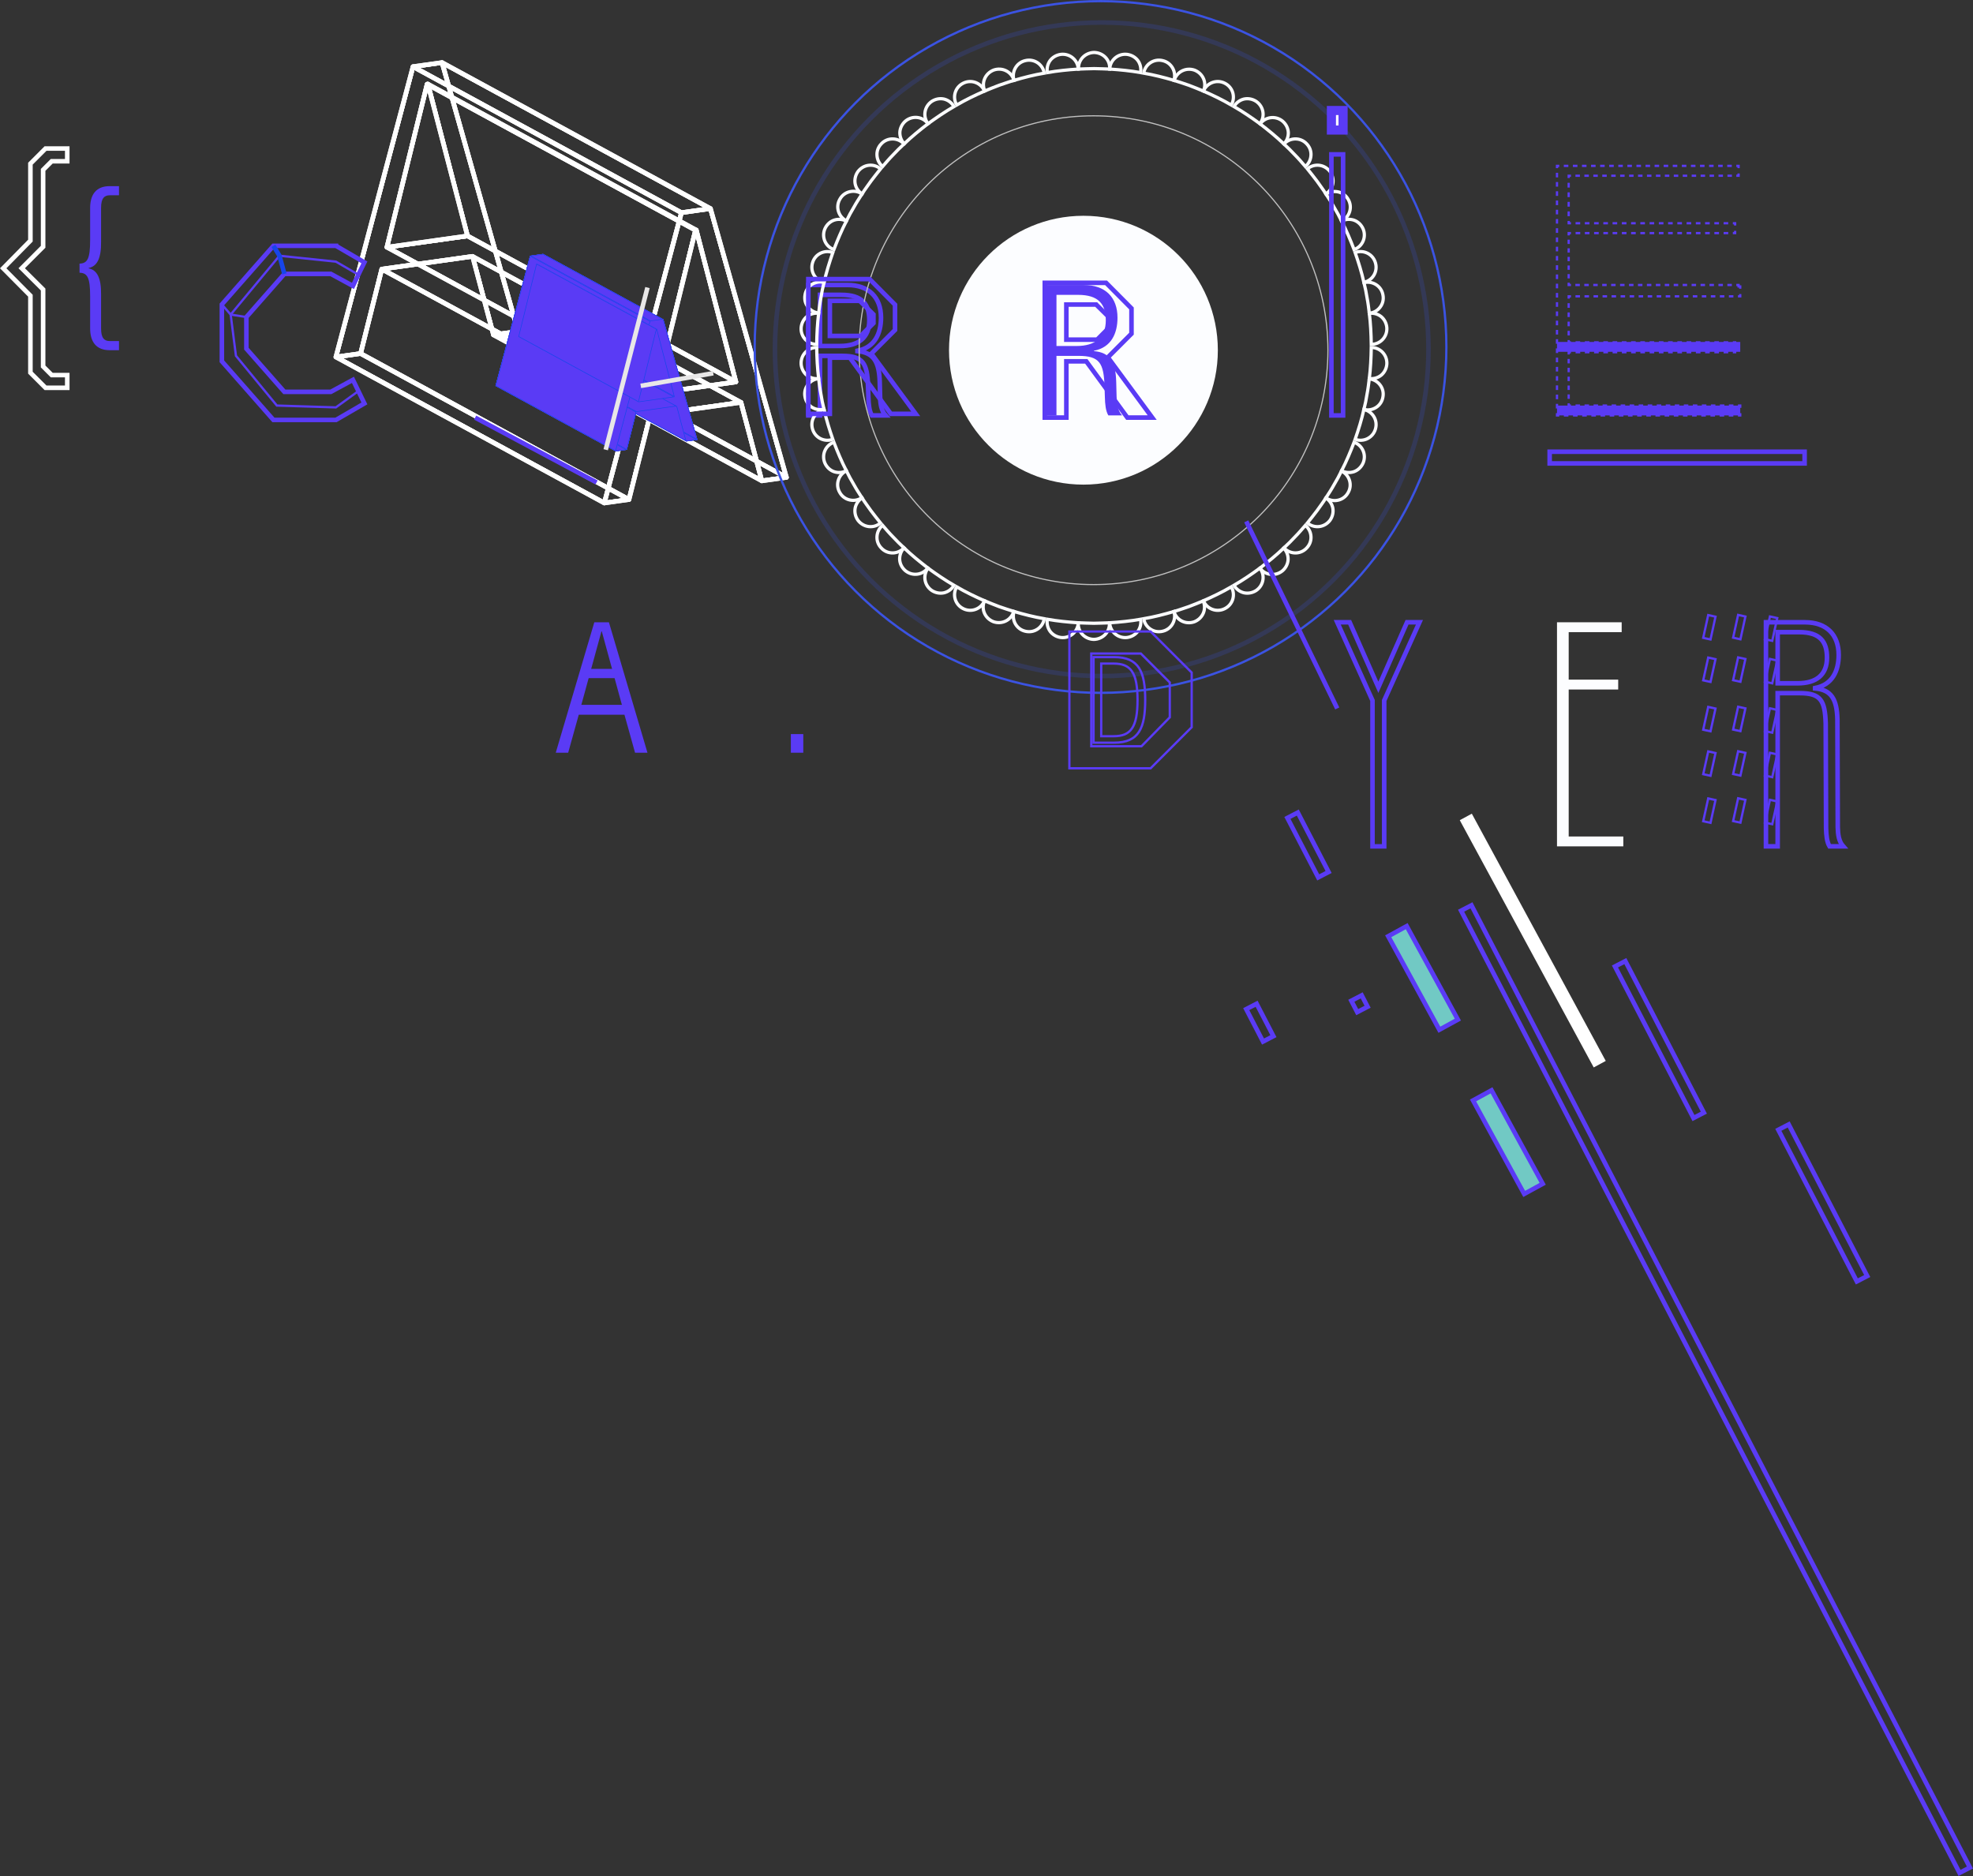 <!-- Generator: Adobe Illustrator 21.1.0, SVG Export Plug-In  -->
<svg version="1.1"
	 xmlns="http://www.w3.org/2000/svg" xmlns:xlink="http://www.w3.org/1999/xlink" xmlns:a="http://ns.adobe.com/AdobeSVGViewerExtensions/3.0/"
	 x="0px" y="0px" width="432.49px" height="411.211px" viewBox="0 0 432.49 411.211"
	 style="enable-background:new 0 0 432.49 411.211;" xml:space="preserve">
<rect x="0" y="0" width="432.49" height="411.211" fill="#333333" stroke="none"/>
<style type="text/css">
	.st0{enable-background:new    ;}
	.st1{clip-path:url(#SVGID_29_);fill:none;stroke:#FFFFFF;stroke-linecap:round;stroke-linejoin:round;stroke-miterlimit:10;}
	.st2{clip-path:url(#SVGID_30_);fill:none;stroke:#FFFFFF;stroke-linecap:round;stroke-linejoin:round;stroke-miterlimit:10;}
	.st3{clip-path:url(#SVGID_31_);fill:none;stroke:#FFFFFF;stroke-linecap:round;stroke-linejoin:round;stroke-miterlimit:10;}
	.st4{clip-path:url(#SVGID_32_);fill:none;stroke:#FFFFFF;stroke-linecap:round;stroke-linejoin:round;stroke-miterlimit:10;}
	.st5{clip-path:url(#SVGID_33_);fill:none;stroke:#FFFFFF;stroke-linecap:round;stroke-linejoin:round;stroke-miterlimit:10;}
	.st6{clip-path:url(#SVGID_34_);fill:none;stroke:#FFFFFF;stroke-linecap:round;stroke-linejoin:round;stroke-miterlimit:10;}
	.st7{clip-path:url(#SVGID_35_);fill:none;stroke:#FFFFFF;stroke-linecap:round;stroke-linejoin:round;stroke-miterlimit:10;}
	.st8{clip-path:url(#SVGID_36_);fill:none;stroke:#FFFFFF;stroke-linecap:round;stroke-linejoin:round;stroke-miterlimit:10;}
	.st9{clip-path:url(#SVGID_37_);fill:none;stroke:#FFFFFF;stroke-linecap:round;stroke-linejoin:round;stroke-miterlimit:10;}
	.st10{clip-path:url(#SVGID_38_);fill:none;stroke:#FFFFFF;stroke-linecap:round;stroke-linejoin:round;stroke-miterlimit:10;}
	.st11{clip-path:url(#SVGID_39_);fill:none;stroke:#FFFFFF;stroke-linecap:round;stroke-linejoin:round;stroke-miterlimit:10;}
	.st12{clip-path:url(#SVGID_40_);fill:none;stroke:#FFFFFF;stroke-linecap:round;stroke-linejoin:round;stroke-miterlimit:10;}
	.st13{clip-path:url(#SVGID_41_);fill:none;stroke:#FFFFFF;stroke-linecap:round;stroke-linejoin:round;stroke-miterlimit:10;}
	.st14{clip-path:url(#SVGID_42_);fill:none;stroke:#FFFFFF;stroke-linecap:round;stroke-linejoin:round;stroke-miterlimit:10;}
	.st15{clip-path:url(#SVGID_43_);fill:#5A3BF5;stroke:#1745EB;stroke-width:0.25;stroke-miterlimit:10;}
	.st16{clip-path:url(#SVGID_44_);fill:#5A3BF5;stroke:#1745EB;stroke-width:0.25;stroke-miterlimit:10;}
	.st17{clip-path:url(#SVGID_45_);fill:#5A3BF5;stroke:#1745EB;stroke-width:0.25;stroke-miterlimit:10;}
	.st18{clip-path:url(#SVGID_46_);fill:#5A3BF5;stroke:#1745EB;stroke-width:0.25;stroke-miterlimit:10;}
	.st19{clip-path:url(#SVGID_47_);fill:#5A3BF5;stroke:#1745EB;stroke-width:0.25;stroke-miterlimit:10;}
	.st20{clip-path:url(#SVGID_48_);fill:#5A3BF5;stroke:#1745EB;stroke-width:0.25;stroke-miterlimit:10;}
	.st21{clip-path:url(#SVGID_49_);fill:#5A3BF5;stroke:#1745EB;stroke-width:0.25;stroke-miterlimit:10;}
	.st22{clip-path:url(#SVGID_50_);fill:#5A3BF5;stroke:#1745EB;stroke-width:0.25;stroke-miterlimit:10;}
	.st23{clip-path:url(#SVGID_51_);fill:#5A3BF5;stroke:#1745EB;stroke-width:0.25;stroke-miterlimit:10;}
	.st24{clip-path:url(#SVGID_52_);fill:#5A3BF5;stroke:#1745EB;stroke-width:0.25;stroke-miterlimit:10;}
	.st25{clip-path:url(#SVGID_53_);fill:#5A3BF5;stroke:#1745EB;stroke-width:0.25;stroke-miterlimit:10;}
	.st26{clip-path:url(#SVGID_54_);fill:#5A3BF5;stroke:#1745EB;stroke-width:0.25;stroke-miterlimit:10;}
	.st27{clip-path:url(#SVGID_55_);fill:#5A3BF5;stroke:#1745EB;stroke-width:0.25;stroke-miterlimit:10;}
	.st28{clip-path:url(#SVGID_56_);fill:#5A3BF5;stroke:#1745EB;stroke-width:0.25;stroke-miterlimit:10;}
	.st29{fill:none;stroke:#5A3BF5;}
	.st30{fill:none;stroke:#5A3BF5;stroke-width:0.5;}
	.st31{fill:none;stroke:#5A3BF5;stroke-width:0.5;stroke-dasharray:0.98,0.98;}
	.st32{fill:none;stroke:#5A3BF5;stroke-width:0.5;stroke-dasharray:0.943,0.943;}
	.st33{fill:none;stroke:#5A3BF5;stroke-width:0.5;stroke-dasharray:1.014,1.014;}
	.st34{fill:none;stroke:#5A3BF5;stroke-width:0.5;stroke-dasharray:1.046,1.046;}
	.st35{fill:none;stroke:#5A3BF5;stroke-width:0.5;stroke-dasharray:0.995,0.995;}
	.st36{fill:none;stroke:#5A3BF5;stroke-width:0.5;stroke-dasharray:1.013,1.013;}
	.st37{fill:none;stroke:#5A3BF5;stroke-width:0.5;stroke-dasharray:1.004,1.004;}
	.st38{fill:none;stroke:#5A3BF5;stroke-width:0.5;stroke-dasharray:0.989,0.989;}
	.st39{fill:none;stroke:#5A3BF5;stroke-width:0.5;stroke-dasharray:0.972,0.972;}
	.st40{fill:none;stroke:#5A3BF5;stroke-width:0.5;stroke-dasharray:1.01,1.01;}
	.st41{fill:#5A3BF5;}
	.st42{fill:#FCFDFF;}
	.st43{fill:none;stroke:#FFFFFF;}
	.st44{fill:none;stroke:#FFFFFF;stroke-width:3;}
	.st45{fill:none;stroke:#E8E7E7;stroke-miterlimit:10;}
	.st46{fill:none;stroke:#C0C0C0;stroke-width:0.25;stroke-miterlimit:10;}
	.st47{fill:none;stroke:#FCFDFF;stroke-width:0.71;stroke-miterlimit:10;}
	.st48{fill:none;stroke:#3B53E2;stroke-width:0.5;stroke-miterlimit:10;}
	.st49{opacity:0.2;fill:none;stroke:#3B53E2;stroke-miterlimit:10;}
	.st50{fill:none;stroke:#1745EB;stroke-miterlimit:10;}
	.st51{fill:#71C9C4;stroke:#5A3BF5;stroke-miterlimit:10;}
	.st52{fill:#FFFFFF;stroke:#5A3BF5;stroke-width:2;stroke-miterlimit:10;}
	.st53{clip-path:url(#SVGID_58_);fill:none;stroke:#FFFFFF;stroke-linecap:round;stroke-linejoin:round;stroke-miterlimit:10;}
	.st54{clip-path:url(#SVGID_60_);fill:none;stroke:#FFFFFF;stroke-linecap:round;stroke-linejoin:round;stroke-miterlimit:10;}
	.st55{clip-path:url(#SVGID_62_);fill:none;stroke:#FFFFFF;stroke-linecap:round;stroke-linejoin:round;stroke-miterlimit:10;}
	.st56{clip-path:url(#SVGID_64_);fill:none;stroke:#FFFFFF;stroke-linecap:round;stroke-linejoin:round;stroke-miterlimit:10;}
	.st57{clip-path:url(#SVGID_66_);fill:none;stroke:#FFFFFF;stroke-linecap:round;stroke-linejoin:round;stroke-miterlimit:10;}
	.st58{clip-path:url(#SVGID_68_);fill:none;stroke:#FFFFFF;stroke-linecap:round;stroke-linejoin:round;stroke-miterlimit:10;}
	.st59{clip-path:url(#SVGID_70_);fill:none;stroke:#FFFFFF;stroke-linecap:round;stroke-linejoin:round;stroke-miterlimit:10;}
	.st60{clip-path:url(#SVGID_72_);fill:none;stroke:#FFFFFF;stroke-linecap:round;stroke-linejoin:round;stroke-miterlimit:10;}
	.st61{clip-path:url(#SVGID_74_);fill:none;stroke:#FFFFFF;stroke-linecap:round;stroke-linejoin:round;stroke-miterlimit:10;}
	.st62{clip-path:url(#SVGID_76_);fill:none;stroke:#FFFFFF;stroke-linecap:round;stroke-linejoin:round;stroke-miterlimit:10;}
	.st63{clip-path:url(#SVGID_78_);fill:none;stroke:#FFFFFF;stroke-linecap:round;stroke-linejoin:round;stroke-miterlimit:10;}
	.st64{clip-path:url(#SVGID_80_);fill:none;stroke:#FFFFFF;stroke-linecap:round;stroke-linejoin:round;stroke-miterlimit:10;}
	.st65{clip-path:url(#SVGID_82_);fill:none;stroke:#FFFFFF;stroke-linecap:round;stroke-linejoin:round;stroke-miterlimit:10;}
	.st66{clip-path:url(#SVGID_84_);fill:none;stroke:#FFFFFF;stroke-linecap:round;stroke-linejoin:round;stroke-miterlimit:10;}
	.st67{clip-path:url(#SVGID_86_);fill:#5A3BF5;stroke:#1745EB;stroke-width:0.25;stroke-miterlimit:10;}
	.st68{clip-path:url(#SVGID_88_);fill:#5A3BF5;stroke:#1745EB;stroke-width:0.25;stroke-miterlimit:10;}
	.st69{clip-path:url(#SVGID_90_);fill:#5A3BF5;stroke:#1745EB;stroke-width:0.25;stroke-miterlimit:10;}
	.st70{clip-path:url(#SVGID_92_);fill:#5A3BF5;stroke:#1745EB;stroke-width:0.25;stroke-miterlimit:10;}
	.st71{clip-path:url(#SVGID_94_);fill:#5A3BF5;stroke:#1745EB;stroke-width:0.25;stroke-miterlimit:10;}
	.st72{clip-path:url(#SVGID_96_);fill:#5A3BF5;stroke:#1745EB;stroke-width:0.25;stroke-miterlimit:10;}
	.st73{clip-path:url(#SVGID_98_);fill:#5A3BF5;stroke:#1745EB;stroke-width:0.25;stroke-miterlimit:10;}
	.st74{clip-path:url(#SVGID_100_);fill:#5A3BF5;stroke:#1745EB;stroke-width:0.25;stroke-miterlimit:10;}
	.st75{clip-path:url(#SVGID_102_);fill:#5A3BF5;stroke:#1745EB;stroke-width:0.25;stroke-miterlimit:10;}
	.st76{clip-path:url(#SVGID_104_);fill:#5A3BF5;stroke:#1745EB;stroke-width:0.25;stroke-miterlimit:10;}
	.st77{clip-path:url(#SVGID_106_);fill:#5A3BF5;stroke:#1745EB;stroke-width:0.25;stroke-miterlimit:10;}
	.st78{clip-path:url(#SVGID_108_);fill:#5A3BF5;stroke:#1745EB;stroke-width:0.25;stroke-miterlimit:10;}
	.st79{clip-path:url(#SVGID_110_);fill:#5A3BF5;stroke:#1745EB;stroke-width:0.25;stroke-miterlimit:10;}
	.st80{clip-path:url(#SVGID_112_);fill:#5A3BF5;stroke:#1745EB;stroke-width:0.25;stroke-miterlimit:10;}
</style>
<defs>
</defs>
<g>
	<g>
		<g class="st0">
			<g class="st0">
				<defs>
					<path id="SVGID_28_" class="st0" d="M96.901,13.712l16.657,58.928l-5.398,0.759l-4.578-17.206l-19.893,2.796l-4.645,18.504
						l-5.418,0.762L90.53,14.606L96.901,13.712z M84.815,54.189l17.659-2.48l-8.684-33.278l-0.166,0.025L84.815,54.189"/>
				</defs>
				<clipPath id="SVGID_29_">
					<use xlink:href="#SVGID_28_"  style="overflow:visible;"/>
				</clipPath>
				<path class="st1" d="M96.901,13.712l16.657,58.928l-5.398,0.759l-4.578-17.206l-19.893,2.796l-4.645,18.504l-5.418,0.762
					L90.53,14.606L96.901,13.712z M84.815,54.189l17.659-2.48l-8.684-33.278l-0.166,0.025L84.815,54.189"/>
				
					<use xlink:href="#SVGID_28_"  style="overflow:visible;fill:none;stroke:#FFFFFF;stroke-linecap:round;stroke-linejoin:round;stroke-miterlimit:10;"/>
			</g>
			<g class="st0">
				<defs>
					<path id="SVGID_27_" class="st0" d="M155.738,45.718l16.656,58.931l-5.396,0.757l-4.577-17.206l-19.894,2.798l-4.645,18.501
						l-5.417,0.761l16.904-63.644L155.738,45.718z M143.653,86.198l17.659-2.482l-8.683-33.276l-0.166,0.022L143.653,86.198"/>
				</defs>
				<clipPath id="SVGID_30_">
					<use xlink:href="#SVGID_27_"  style="overflow:visible;"/>
				</clipPath>
				<path class="st2" d="M155.738,45.718l16.656,58.931l-5.396,0.757l-4.577-17.206l-19.894,2.798l-4.645,18.501l-5.417,0.761
					l16.904-63.644L155.738,45.718z M143.653,86.198l17.659-2.482l-8.683-33.276l-0.166,0.022L143.653,86.198"/>
				
					<use xlink:href="#SVGID_27_"  style="overflow:visible;fill:none;stroke:#FFFFFF;stroke-linecap:round;stroke-linejoin:round;stroke-miterlimit:10;"/>
			</g>
			<g class="st0">
				<defs>
					<polygon id="SVGID_26_" class="st0" points="155.738,45.718 172.394,104.648 113.558,72.64 96.901,13.712 					"/>
				</defs>
				<clipPath id="SVGID_31_">
					<use xlink:href="#SVGID_26_"  style="overflow:visible;"/>
				</clipPath>
				<polygon class="st3" points="155.738,45.718 172.394,104.648 113.558,72.64 96.901,13.712 				"/>
				
					<use xlink:href="#SVGID_26_"  style="overflow:visible;fill:none;stroke:#FFFFFF;stroke-linecap:round;stroke-linejoin:round;stroke-miterlimit:10;"/>
			</g>
			<g class="st0">
				<defs>
					<polygon id="SVGID_25_" class="st0" points="172.394,104.648 166.998,105.405 108.16,73.398 113.558,72.64 					"/>
				</defs>
				<clipPath id="SVGID_32_">
					<use xlink:href="#SVGID_25_"  style="overflow:visible;"/>
				</clipPath>
				<polygon class="st4" points="172.394,104.648 166.998,105.405 108.16,73.398 113.558,72.64 				"/>
				
					<use xlink:href="#SVGID_25_"  style="overflow:visible;fill:none;stroke:#FFFFFF;stroke-linecap:round;stroke-linejoin:round;stroke-miterlimit:10;"/>
			</g>
			<g class="st0">
				<defs>
					<polygon id="SVGID_24_" class="st0" points="166.998,105.405 108.16,73.398 103.582,56.192 162.421,88.199 					"/>
				</defs>
				<clipPath id="SVGID_33_">
					<use xlink:href="#SVGID_24_"  style="overflow:visible;"/>
				</clipPath>
				<polygon class="st5" points="166.998,105.405 108.16,73.398 103.582,56.192 162.421,88.199 				"/>
				
					<use xlink:href="#SVGID_24_"  style="overflow:visible;fill:none;stroke:#FFFFFF;stroke-linecap:round;stroke-linejoin:round;stroke-miterlimit:10;"/>
			</g>
			<g class="st0">
				<defs>
					<polygon id="SVGID_23_" class="st0" points="162.421,88.199 142.527,90.997 83.689,58.988 103.582,56.192 					"/>
				</defs>
				<clipPath id="SVGID_34_">
					<use xlink:href="#SVGID_23_"  style="overflow:visible;"/>
				</clipPath>
				<polygon class="st6" points="162.421,88.199 142.527,90.997 83.689,58.988 103.582,56.192 				"/>
				
					<use xlink:href="#SVGID_23_"  style="overflow:visible;fill:none;stroke:#FFFFFF;stroke-linecap:round;stroke-linejoin:round;stroke-miterlimit:10;"/>
			</g>
			<g class="st0">
				<defs>
					<polygon id="SVGID_22_" class="st0" points="142.527,90.997 137.883,109.498 79.045,77.492 83.689,58.988 					"/>
				</defs>
				<clipPath id="SVGID_35_">
					<use xlink:href="#SVGID_22_"  style="overflow:visible;"/>
				</clipPath>
				<polygon class="st7" points="142.527,90.997 137.883,109.498 79.045,77.492 83.689,58.988 				"/>
				
					<use xlink:href="#SVGID_22_"  style="overflow:visible;fill:none;stroke:#FFFFFF;stroke-linecap:round;stroke-linejoin:round;stroke-miterlimit:10;"/>
			</g>
			<g class="st0">
				<defs>
					<polygon id="SVGID_21_" class="st0" points="137.883,109.498 132.466,110.259 73.627,78.254 79.045,77.492 					"/>
				</defs>
				<clipPath id="SVGID_36_">
					<use xlink:href="#SVGID_21_"  style="overflow:visible;"/>
				</clipPath>
				<polygon class="st8" points="137.883,109.498 132.466,110.259 73.627,78.254 79.045,77.492 				"/>
				
					<use xlink:href="#SVGID_21_"  style="overflow:visible;fill:none;stroke:#FFFFFF;stroke-linecap:round;stroke-linejoin:round;stroke-miterlimit:10;"/>
			</g>
			<g class="st0">
				<defs>
					<polygon id="SVGID_20_" class="st0" points="132.466,110.259 73.627,78.254 90.53,14.606 149.37,46.614 					"/>
				</defs>
				<clipPath id="SVGID_37_">
					<use xlink:href="#SVGID_20_"  style="overflow:visible;"/>
				</clipPath>
				<polygon class="st9" points="132.466,110.259 73.627,78.254 90.53,14.606 149.37,46.614 				"/>
				
					<use xlink:href="#SVGID_20_"  style="overflow:visible;fill:none;stroke:#FFFFFF;stroke-linecap:round;stroke-linejoin:round;stroke-miterlimit:10;"/>
			</g>
			<g class="st0">
				<defs>
					<polygon id="SVGID_19_" class="st0" points="149.37,46.614 90.53,14.606 96.901,13.712 155.738,45.718 					"/>
				</defs>
				<clipPath id="SVGID_38_">
					<use xlink:href="#SVGID_19_"  style="overflow:visible;"/>
				</clipPath>
				<polygon class="st10" points="149.37,46.614 90.53,14.606 96.901,13.712 155.738,45.718 				"/>
				
					<use xlink:href="#SVGID_19_"  style="overflow:visible;fill:none;stroke:#FFFFFF;stroke-linecap:round;stroke-linejoin:round;stroke-miterlimit:10;"/>
			</g>
			<g class="st0">
				<defs>
					<polygon id="SVGID_18_" class="st0" points="143.653,86.198 84.815,54.189 102.474,51.709 161.312,83.716 					"/>
				</defs>
				<clipPath id="SVGID_39_">
					<use xlink:href="#SVGID_18_"  style="overflow:visible;"/>
				</clipPath>
				<polygon class="st11" points="143.653,86.198 84.815,54.189 102.474,51.709 161.312,83.716 				"/>
				
					<use xlink:href="#SVGID_18_"  style="overflow:visible;fill:none;stroke:#FFFFFF;stroke-linecap:round;stroke-linejoin:round;stroke-miterlimit:10;"/>
			</g>
			<g class="st0">
				<defs>
					<polygon id="SVGID_17_" class="st0" points="161.312,83.716 102.474,51.709 93.791,18.431 152.63,50.439 					"/>
				</defs>
				<clipPath id="SVGID_40_">
					<use xlink:href="#SVGID_17_"  style="overflow:visible;"/>
				</clipPath>
				<polygon class="st12" points="161.312,83.716 102.474,51.709 93.791,18.431 152.63,50.439 				"/>
				
					<use xlink:href="#SVGID_17_"  style="overflow:visible;fill:none;stroke:#FFFFFF;stroke-linecap:round;stroke-linejoin:round;stroke-miterlimit:10;"/>
			</g>
			<g class="st0">
				<defs>
					<polygon id="SVGID_16_" class="st0" points="152.63,50.439 152.464,50.462 93.625,18.456 93.791,18.431 					"/>
				</defs>
				<clipPath id="SVGID_41_">
					<use xlink:href="#SVGID_16_"  style="overflow:visible;"/>
				</clipPath>
				<polygon class="st13" points="152.63,50.439 152.464,50.462 93.625,18.456 93.791,18.431 				"/>
				
					<use xlink:href="#SVGID_16_"  style="overflow:visible;fill:none;stroke:#FFFFFF;stroke-linecap:round;stroke-linejoin:round;stroke-miterlimit:10;"/>
			</g>
			<g class="st0">
				<defs>
					<polygon id="SVGID_15_" class="st0" points="152.464,50.462 143.653,86.198 84.815,54.189 93.625,18.456 					"/>
				</defs>
				<clipPath id="SVGID_42_">
					<use xlink:href="#SVGID_15_"  style="overflow:visible;"/>
				</clipPath>
				<polygon class="st14" points="152.464,50.462 143.653,86.198 84.815,54.189 93.625,18.456 				"/>
				
					<use xlink:href="#SVGID_15_"  style="overflow:visible;fill:none;stroke:#FFFFFF;stroke-linecap:round;stroke-linejoin:round;stroke-miterlimit:10;"/>
			</g>
		</g>
	</g>
	<g>
		<g class="st0">
			<g class="st0">
				<defs>
					<path id="SVGID_14_" class="st0" d="M119.043,55.662l7.465,26.405l-2.419,0.339l-2.052-7.71l-8.913,1.253l-2.081,8.291
						l-2.428,0.341l7.574-28.519L119.043,55.662z M113.628,73.799l7.913-1.111l-3.891-14.911l-0.073,0.012L113.628,73.799"/>
				</defs>
				<use xlink:href="#SVGID_14_"  style="overflow:visible;fill:#5A3BF5;"/>
				<clipPath id="SVGID_43_">
					<use xlink:href="#SVGID_14_"  style="overflow:visible;"/>
				</clipPath>
				<path class="st15" d="M119.043,55.662l7.465,26.405l-2.419,0.339l-2.052-7.71l-8.913,1.253l-2.081,8.291l-2.428,0.341
					l7.574-28.519L119.043,55.662z M113.628,73.799l7.913-1.111l-3.891-14.911l-0.073,0.012L113.628,73.799"/>
			</g>
			<g class="st0">
				<defs>
					<path id="SVGID_13_" class="st0" d="M145.408,70.002l7.463,26.405l-2.418,0.341l-2.051-7.71l-8.914,1.253l-2.08,8.29
						l-2.429,0.341l7.575-28.518L145.408,70.002z M139.992,88.142l7.914-1.112l-3.891-14.911l-0.074,0.011L139.992,88.142"/>
				</defs>
				<use xlink:href="#SVGID_13_"  style="overflow:visible;fill:#5A3BF5;"/>
				<clipPath id="SVGID_44_">
					<use xlink:href="#SVGID_13_"  style="overflow:visible;"/>
				</clipPath>
				<path class="st16" d="M145.408,70.002l7.463,26.405l-2.418,0.341l-2.051-7.71l-8.914,1.253l-2.08,8.29l-2.429,0.341
					l7.575-28.518L145.408,70.002z M139.992,88.142l7.914-1.112l-3.891-14.911l-0.074,0.011L139.992,88.142"/>
			</g>
			<g class="st0">
				<defs>
					<polygon id="SVGID_12_" class="st0" points="145.408,70.002 152.871,96.407 126.508,82.067 119.043,55.662 					"/>
				</defs>
				<use xlink:href="#SVGID_12_"  style="overflow:visible;fill:#5A3BF5;"/>
				<clipPath id="SVGID_45_">
					<use xlink:href="#SVGID_12_"  style="overflow:visible;"/>
				</clipPath>
				<polygon class="st17" points="145.408,70.002 152.871,96.407 126.508,82.067 119.043,55.662 				"/>
			</g>
			<g class="st0">
				<defs>
					<polygon id="SVGID_11_" class="st0" points="152.871,96.407 150.453,96.748 124.089,82.406 126.508,82.067 					"/>
				</defs>
				<use xlink:href="#SVGID_11_"  style="overflow:visible;fill:#5A3BF5;"/>
				<clipPath id="SVGID_46_">
					<use xlink:href="#SVGID_11_"  style="overflow:visible;"/>
				</clipPath>
				<polygon class="st18" points="152.871,96.407 150.453,96.748 124.089,82.406 126.508,82.067 				"/>
			</g>
			<g class="st0">
				<defs>
					<polygon id="SVGID_10_" class="st0" points="150.453,96.748 124.089,82.406 122.037,74.696 148.402,89.038 					"/>
				</defs>
				<use xlink:href="#SVGID_10_"  style="overflow:visible;fill:#5A3BF5;"/>
				<clipPath id="SVGID_47_">
					<use xlink:href="#SVGID_10_"  style="overflow:visible;"/>
				</clipPath>
				<polygon class="st19" points="150.453,96.748 124.089,82.406 122.037,74.696 148.402,89.038 				"/>
			</g>
			<g class="st0">
				<defs>
					<polygon id="SVGID_9_" class="st0" points="148.402,89.038 139.488,90.291 113.124,75.949 122.037,74.696 					"/>
				</defs>
				<use xlink:href="#SVGID_9_"  style="overflow:visible;fill:#5A3BF5;"/>
				<clipPath id="SVGID_48_">
					<use xlink:href="#SVGID_9_"  style="overflow:visible;"/>
				</clipPath>
				<polygon class="st20" points="148.402,89.038 139.488,90.291 113.124,75.949 122.037,74.696 				"/>
			</g>
			<g class="st0">
				<defs>
					<polygon id="SVGID_8_" class="st0" points="139.488,90.291 137.408,98.581 111.043,84.24 113.124,75.949 					"/>
				</defs>
				<use xlink:href="#SVGID_8_"  style="overflow:visible;fill:#5A3BF5;"/>
				<clipPath id="SVGID_49_">
					<use xlink:href="#SVGID_8_"  style="overflow:visible;"/>
				</clipPath>
				<polygon class="st21" points="139.488,90.291 137.408,98.581 111.043,84.24 113.124,75.949 				"/>
			</g>
			<g class="st0">
				<defs>
					<polygon id="SVGID_7_" class="st0" points="137.408,98.581 134.979,98.922 108.615,84.581 111.043,84.24 					"/>
				</defs>
				<use xlink:href="#SVGID_7_"  style="overflow:visible;fill:#5A3BF5;"/>
				<clipPath id="SVGID_50_">
					<use xlink:href="#SVGID_7_"  style="overflow:visible;"/>
				</clipPath>
				<polygon class="st22" points="137.408,98.581 134.979,98.922 108.615,84.581 111.043,84.24 				"/>
			</g>
			<g class="st0">
				<defs>
					<polygon id="SVGID_6_" class="st0" points="134.979,98.922 108.615,84.581 116.189,56.062 142.555,70.404 					"/>
				</defs>
				<use xlink:href="#SVGID_6_"  style="overflow:visible;fill:#5A3BF5;"/>
				<clipPath id="SVGID_51_">
					<use xlink:href="#SVGID_6_"  style="overflow:visible;"/>
				</clipPath>
				<polygon class="st23" points="134.979,98.922 108.615,84.581 116.189,56.062 142.555,70.404 				"/>
			</g>
			<g class="st0">
				<defs>
					<polygon id="SVGID_5_" class="st0" points="142.555,70.404 116.189,56.062 119.043,55.662 145.408,70.002 					"/>
				</defs>
				<use xlink:href="#SVGID_5_"  style="overflow:visible;fill:#5A3BF5;"/>
				<clipPath id="SVGID_52_">
					<use xlink:href="#SVGID_5_"  style="overflow:visible;"/>
				</clipPath>
				<polygon class="st24" points="142.555,70.404 116.189,56.062 119.043,55.662 145.408,70.002 				"/>
			</g>
			<g class="st0">
				<defs>
					<polygon id="SVGID_4_" class="st0" points="139.992,88.142 113.628,73.799 121.541,72.688 147.906,87.029 					"/>
				</defs>
				<use xlink:href="#SVGID_4_"  style="overflow:visible;fill:#5A3BF5;"/>
				<clipPath id="SVGID_53_">
					<use xlink:href="#SVGID_4_"  style="overflow:visible;"/>
				</clipPath>
				<polygon class="st25" points="139.992,88.142 113.628,73.799 121.541,72.688 147.906,87.029 				"/>
			</g>
			<g class="st0">
				<defs>
					<polygon id="SVGID_3_" class="st0" points="147.906,87.029 121.541,72.688 117.65,57.776 144.015,72.118 					"/>
				</defs>
				<use xlink:href="#SVGID_3_"  style="overflow:visible;fill:#5A3BF5;"/>
				<clipPath id="SVGID_54_">
					<use xlink:href="#SVGID_3_"  style="overflow:visible;"/>
				</clipPath>
				<polygon class="st26" points="147.906,87.029 121.541,72.688 117.65,57.776 144.015,72.118 				"/>
			</g>
			<g class="st0">
				<defs>
					<polygon id="SVGID_2_" class="st0" points="144.015,72.118 143.941,72.129 117.577,57.788 117.65,57.776 					"/>
				</defs>
				<use xlink:href="#SVGID_2_"  style="overflow:visible;fill:#5A3BF5;"/>
				<clipPath id="SVGID_55_">
					<use xlink:href="#SVGID_2_"  style="overflow:visible;"/>
				</clipPath>
				<polygon class="st27" points="144.015,72.118 143.941,72.129 117.577,57.788 117.65,57.776 				"/>
			</g>
			<g class="st0">
				<defs>
					<polygon id="SVGID_1_" class="st0" points="143.941,72.129 139.992,88.142 113.628,73.799 117.577,57.788 					"/>
				</defs>
				<use xlink:href="#SVGID_1_"  style="overflow:visible;fill:#5A3BF5;"/>
				<clipPath id="SVGID_56_">
					<use xlink:href="#SVGID_1_"  style="overflow:visible;"/>
				</clipPath>
				<polygon class="st28" points="143.941,72.129 139.992,88.142 113.628,73.799 117.577,57.788 				"/>
			</g>
		</g>
	</g>
	<path class="st29" d="M177.184,62.467h8.53c4.766,0,7.408,2.722,7.408,7.168c0,3.443-1.36,6.526-5.164,7.247v0.081
		c3.562,0.32,4.764,2.361,4.884,6.768l0.081,3.124c0.039,1.562,0.199,3.083,1.2,4.204h-3.003c-0.602-1.001-0.721-2.482-0.762-4.003
		l-0.079-2.404c-0.16-5.045-1.081-6.646-5.687-6.646h-4.846v13.054h-2.563V62.467z M179.748,75.842h4.404
		c4.045,0,6.408-1.842,6.408-5.606c0-3.485-1.482-5.606-6.127-5.606h-4.686V75.842z"/>
	<path class="st29" d="M395.578,99.017v2.564h-55.887v-2.564H395.578z"/>
	<path class="st29" d="M291.234,191.14l-2.275,1.18l-6.752-13.034l2.275-1.179L291.234,191.14z"/>
	<path class="st29" d="M431.816,409.357l-2.275,1.18L320.277,199.622l2.275-1.181L431.816,409.357z"/>
	<path class="st29" d="M373.493,243.893l-2.276,1.178l-17.212-33.225l2.274-1.18L373.493,243.893z"/>
	<path class="st29" d="M409.303,279.704l-2.275,1.178l-17.214-33.228l2.276-1.18L409.303,279.704z"/>
	<path class="st29" d="M279.137,227.123l-2.275,1.18l-3.682-7.105l2.275-1.18L279.137,227.123z"/>
	<g>
		<path class="st30" d="M388.484,140.472l-1.601-0.351l1.096-4.993l1.6,0.35L388.484,140.472z"/>
		<path class="st30" d="M388.484,149.784l-1.601-0.352l1.096-4.993l1.6,0.35L388.484,149.784z"/>
		<path class="st30" d="M388.484,160.605l-1.601-0.35l1.096-4.996l1.6,0.352L388.484,160.605z"/>
		<path class="st30" d="M388.484,170.354l-1.601-0.352l1.096-4.994l1.6,0.35L388.484,170.354z"/>
		<path class="st30" d="M388.484,180.665l-1.601-0.35l1.096-4.995l1.6,0.35L388.484,180.665z"/>
		<path class="st30" d="M381.509,140.131l-1.6-0.351l1.095-4.995l1.599,0.352L381.509,140.131z"/>
		<path class="st30" d="M381.509,149.443l-1.6-0.35l1.095-4.996l1.599,0.351L381.509,149.443z"/>
		<path class="st30" d="M381.509,160.265l-1.6-0.35l1.095-4.996l1.599,0.35L381.509,160.265z"/>
		<path class="st30" d="M381.509,170.012l-1.6-0.35l1.095-4.994l1.599,0.353L381.509,170.012z"/>
		<path class="st30" d="M381.509,180.324l-1.6-0.35l1.095-4.994l1.599,0.351L381.509,180.324z"/>
		<path class="st30" d="M374.953,140.167l-1.6-0.35l1.094-4.995l1.6,0.352L374.953,140.167z"/>
		<path class="st30" d="M374.953,149.479l-1.6-0.35l1.094-4.994l1.6,0.351L374.953,149.479z"/>
		<path class="st30" d="M374.953,160.3l-1.6-0.35l1.094-4.995l1.6,0.353L374.953,160.3z"/>
		<path class="st30" d="M374.953,170.049l-1.6-0.351l1.094-4.993l1.6,0.352L374.953,170.049z"/>
		<path class="st30" d="M374.953,180.361l-1.6-0.35l1.094-4.995l1.6,0.35L374.953,180.361z"/>
	</g>
	<path class="st29" d="M299.785,220.676l-2.275,1.18l-1.294-2.497l2.276-1.18L299.785,220.676z"/>
	<g>
		<g>
			<polyline class="st30" points="380.967,64.953 381.467,64.953 381.467,64.453 			"/>
			<polyline class="st30" points="381.467,63.29 381.467,62.79 381.107,62.79 381.107,62.467 380.607,62.467 			"/>
			<line class="st31" x1="379.627" y1="62.467" x2="344.853" y2="62.467"/>
			<polyline class="st30" points="344.363,62.467 343.863,62.467 343.863,61.967 			"/>
			<line class="st32" x1="343.863" y1="61.024" x2="343.863" y2="52.067"/>
			<polyline class="st30" points="343.863,51.596 343.863,51.096 344.363,51.096 			"/>
			<line class="st33" x1="345.377" y1="51.096" x2="379.34" y2="51.096"/>
			<polyline class="st30" points="379.846,51.096 380.346,51.096 380.346,50.596 			"/>
			<polyline class="st30" points="380.346,49.433 380.346,48.933 379.846,48.933 			"/>
			<line class="st33" x1="378.832" y1="48.933" x2="344.87" y2="48.933"/>
			<polyline class="st30" points="344.363,48.933 343.863,48.933 343.863,48.433 			"/>
			<line class="st34" x1="343.863" y1="47.388" x2="343.863" y2="39.544"/>
			<polyline class="st30" points="343.863,39.021 343.863,38.521 344.363,38.521 			"/>
			<line class="st31" x1="345.343" y1="38.521" x2="380.117" y2="38.521"/>
			<polyline class="st30" points="380.607,38.521 381.107,38.521 381.107,38.021 			"/>
			<polyline class="st30" points="381.107,36.859 381.107,36.359 380.607,36.359 			"/>
			<line class="st35" x1="379.611" y1="36.359" x2="342.298" y2="36.359"/>
			<polyline class="st30" points="341.801,36.359 341.301,36.359 341.301,36.859 			"/>
			<polyline class="st36" points="341.301,37.873 341.301,62.467 341.301,64.953 341.301,90.052 			"/>
			<polyline class="st30" points="341.301,90.559 341.301,91.059 341.801,91.059 			"/>
			<line class="st37" x1="342.805" y1="91.059" x2="380.465" y2="91.059"/>
			<polyline class="st30" points="380.967,91.059 381.467,91.059 381.467,90.559 			"/>
			<polyline class="st30" points="381.467,89.396 381.467,88.896 380.967,88.896 			"/>
			<line class="st38" x1="379.976" y1="88.896" x2="344.857" y2="88.896"/>
			<polyline class="st30" points="344.363,88.896 343.863,88.896 343.863,88.396 			"/>
			<line class="st39" x1="343.863" y1="87.424" x2="343.863" y2="78.189"/>
			<polyline class="st30" points="343.863,77.703 343.863,77.203 344.363,77.203 			"/>
			<line class="st33" x1="345.377" y1="77.203" x2="379.34" y2="77.203"/>
			<polyline class="st30" points="379.846,77.203 380.346,77.203 380.346,76.703 			"/>
			<polyline class="st30" points="380.346,75.541 380.346,75.041 379.846,75.041 			"/>
			<line class="st33" x1="378.832" y1="75.041" x2="344.87" y2="75.041"/>
			<polyline class="st30" points="344.363,75.041 343.863,75.041 343.863,74.541 			"/>
			<line class="st40" x1="343.863" y1="73.531" x2="343.863" y2="65.958"/>
			<polyline class="st30" points="343.863,65.453 343.863,64.953 344.363,64.953 			"/>
			<line class="st38" x1="345.352" y1="64.953" x2="380.472" y2="64.953"/>
		</g>
	</g>
	<path class="st41" d="M130.275,136.4h3.204l8.45,28.592h-2.723l-2.323-8.329h-10.013l-2.322,8.329h-2.723L130.275,136.4z
		 M136.323,154.501l-4.405-16.099h-0.08l-4.405,16.099H136.323z"/>
	<path class="st41" d="M173.359,160.908h2.725v4.084h-2.725V160.908z"/>
	<path class="st42" d="M341.299,136.4h14.179v2.163h-11.614v10.411h10.852v2.163h-10.852v32.22h11.974v2.161h-14.538V136.4z"/>
	<path class="st29" d="M387.107,136.4h8.53c4.767,0,7.411,2.724,7.411,7.168c0,3.443-1.363,6.528-5.168,7.248v0.08
		c3.565,0.32,4.766,2.361,4.887,6.768l0.08,23.651c0.039,1.56,0.201,3.083,1.201,4.203h-3.004c-0.602-1-0.722-2.481-0.762-4.003
		l-0.079-22.93c-0.161-5.046-1.082-6.648-5.686-6.648h-4.846v33.58h-2.565V136.4z M389.672,149.775h4.405
		c4.044,0,6.407-1.841,6.407-5.606c0-3.485-1.483-5.605-6.127-5.605h-4.685V149.775z"/>
	<path class="st29" d="M73.648,53.884l6.229,3.624l-2.513,5.162l-4.856-2.636H62.337l-8.329,9.463v6.935l8.329,9.464h10.171
		l4.856-2.636l2.513,5.171l-6.227,3.615H59.937L48.635,79.197V66.731l11.303-12.848H73.648z"/>
	<path class="st43" d="M9.453,80.329l1.888,1.89h3.399v2.786H9.981l-3.316-3.315V64.815l-5.962-6.008l5.962-6.06V35.877l3.316-3.319
		h4.759v2.79h-3.399l-1.888,1.885v16.863l-4.695,4.701l4.695,4.664V80.329z"/>
	<g>
		<path class="st41" d="M19.756,45.606c0-2.923,1.281-4.805,4.285-4.805h2.042v2.001h-2.001c-1.202,0-1.923,0.642-1.923,2.724v7.448
			c0.04,3.765-0.921,5.407-2.724,5.766v0.082c1.803,0.36,2.764,2.002,2.724,5.765v7.45c0,2.081,0.721,2.725,1.923,2.725h2.001v2
			h-2.042c-3.004,0-4.285-1.882-4.285-4.805v-7.008c0-4.045-0.56-5.125-2.322-5.167V57.78c1.763-0.04,2.322-1.121,2.322-5.166
			V45.606z"/>
	</g>
	<line class="st29" x1="104.155" y1="91.539" x2="130.773" y2="105.746"/>
	<line class="st44" x1="350.668" y1="233.265" x2="321.309" y2="179.07"/>
	<line class="st45" x1="132.777" y1="98.581" x2="141.93" y2="63.033"/>
	<line class="st45" x1="140.453" y1="84.583" x2="156.35" y2="81.801"/>
	<circle class="st42" cx="237.492" cy="76.763" r="29.465"/>
	<circle class="st46" cx="239.71" cy="76.762" r="51.377"/>
	<g>
		<g>
			<g>
				<g>
					<path class="st47" d="M304,79.794c0.118-2.009-1.475-3.636-3.415-3.627c-0.034,2.276-0.146,4.552-0.424,6.81
						c0.969,0.115,1.902-0.166,2.614-0.741C303.46,81.66,303.924,80.79,304,79.794z"/>
					<path class="st47" d="M303.142,87.025c0.19-0.981-0.067-1.937-0.635-2.661c-0.554-0.725-1.384-1.213-2.355-1.326
						c-0.14,1.129-0.274,2.259-0.497,3.375l-0.3,1.68l-0.384,1.662C300.856,90.217,302.822,89.015,303.142,87.025z"/>
					<path class="st47" d="M301.497,94.053c0.58-1.93-0.613-3.871-2.526-4.299c-0.497,2.22-1.175,4.395-1.921,6.542
						C298.865,96.968,300.939,95.989,301.497,94.053z"/>
				</g>
				<g>
					<path class="st47" d="M298.783,101.518c0.804-1.847-0.136-3.922-1.962-4.577c-0.816,2.123-1.693,4.225-2.738,6.247
						c0.872,0.442,1.839,0.496,2.709,0.202C297.644,103.09,298.369,102.426,298.783,101.518z"/>
					<path class="st47" d="M295.492,108.014c1.034-1.73,0.304-3.915-1.437-4.773l-0.777,1.519l-0.849,1.48
						c-0.547,0.999-1.176,1.947-1.789,2.905c0.817,0.538,1.765,0.698,2.654,0.498C294.19,109.451,295.007,108.887,295.492,108.014z"
						/>
					<path class="st47" d="M291.539,114.053c0.579-0.813,0.78-1.781,0.622-2.664c-0.165-0.891-0.708-1.711-1.522-2.244
						c-0.595,0.97-1.302,1.865-1.946,2.802c-0.683,0.909-1.393,1.799-2.104,2.686C288.09,115.905,290.317,115.653,291.539,114.053z"
						/>
				</g>
				<g>
					<path class="st47" d="M286.424,120.126c0.698-0.714,1.015-1.651,0.944-2.568c-0.059-0.909-0.48-1.775-1.226-2.407
						c-0.742,0.862-1.481,1.728-2.283,2.536c-0.771,0.838-1.586,1.631-2.418,2.407C282.752,121.518,285.059,121.608,286.424,120.126
						z"/>
					<path class="st47" d="M281.124,125.118c0.755-0.653,1.178-1.545,1.232-2.439c0.036-0.918-0.29-1.831-0.96-2.542
						c-1.646,1.572-3.415,3.007-5.216,4.398C277.329,126.103,279.573,126.401,281.124,125.118z"/>
					<path class="st47" d="M275.345,129.441c1.669-1.127,2.017-3.362,0.835-4.907c-1.842,1.335-3.718,2.625-5.691,3.76
						c0.493,0.843,1.277,1.416,2.167,1.639C273.53,130.134,274.505,129.98,275.345,129.441z"/>
				</g>
				<g>
					<path class="st47" d="M268.469,133.414c1.807-0.892,2.417-3.085,1.428-4.779c-1.964,1.149-4.02,2.132-6.099,3.052
						C264.543,133.475,266.67,134.32,268.469,133.414z"/>
					<path class="st47" d="M261.781,136.299c1.878-0.729,2.76-2.775,1.961-4.586c-1.048,0.441-2.111,0.848-3.171,1.259
						c-1.081,0.351-2.146,0.756-3.24,1.066C257.882,135.939,259.875,136.953,261.781,136.299z"/>
					<path class="st47" d="M254.863,138.364c1.964-0.45,3.044-2.481,2.468-4.326c-2.182,0.638-4.389,1.202-6.632,1.583
						C251.028,137.551,252.907,138.849,254.863,138.364z"/>
				</g>
				<g>
					<path class="st47" d="M247.041,139.739c0.99-0.125,1.837-0.633,2.377-1.347c0.538-0.744,0.771-1.687,0.607-2.65
						c-2.241,0.394-4.508,0.62-6.778,0.77C243.335,138.45,245.04,139.959,247.041,139.739z"/>
					<path class="st47" d="M239.773,140.154c2.012-0.052,3.542-1.661,3.414-3.637c-1.136,0.053-2.275,0.065-3.412,0.098
						c-1.137-0.037-2.276-0.042-3.412-0.102C236.232,138.49,237.761,140.1,239.773,140.154z"/>
					<path class="st47" d="M232.569,139.739c2.001,0.22,3.706-1.289,3.794-3.227c-2.27-0.15-4.537-0.375-6.777-0.77
						c-0.164,0.963,0.069,1.906,0.607,2.65C230.732,139.106,231.578,139.613,232.569,139.739z"/>
				</g>
				<g>
					<path class="st47" d="M224.747,138.364c1.957,0.484,3.836-0.813,4.165-2.743c-2.243-0.381-4.451-0.946-6.633-1.584
						C221.702,135.883,222.783,137.915,224.747,138.364z"/>
					<path class="st47" d="M217.768,136.278c1.907,0.652,3.899-0.355,4.452-2.257c-1.092-0.316-2.158-0.716-3.24-1.069
						c-1.057-0.418-2.124-0.816-3.169-1.264C215.012,133.498,215.891,135.547,217.768,136.278z"/>
					<path class="st47" d="M211.141,133.414c1.799,0.906,3.925,0.061,4.671-1.726c-2.079-0.921-4.134-1.904-6.098-3.052
						C208.724,130.329,209.334,132.522,211.141,133.414z"/>
				</g>
				<g>
					<path class="st47" d="M204.265,129.441c0.84,0.539,1.815,0.693,2.689,0.492c0.89-0.223,1.674-0.796,2.167-1.639
						c-1.973-1.135-3.85-2.426-5.691-3.761C202.247,126.079,202.596,128.315,204.265,129.441z"/>
					<path class="st47" d="M198.437,125.076c1.547,1.288,3.796,0.987,4.945-0.58c-1.8-1.391-3.568-2.828-5.212-4.402
						c-0.671,0.711-0.997,1.623-0.962,2.541C197.257,123.534,197.683,124.422,198.437,125.076z"/>
					<path class="st47" d="M193.186,120.126c1.365,1.482,3.672,1.392,4.983-0.032c-0.832-0.777-1.647-1.57-2.418-2.407
						c-0.802-0.808-1.541-1.673-2.283-2.536c-0.746,0.632-1.167,1.498-1.226,2.407C192.171,118.476,192.488,119.412,193.186,120.126
						z"/>
				</g>
				<g>
					<path class="st47" d="M188.071,114.053c1.222,1.6,3.449,1.853,4.95,0.581c-0.711-0.887-1.421-1.777-2.104-2.687
						c-0.644-0.938-1.351-1.833-1.946-2.803c-0.814,0.533-1.357,1.354-1.522,2.245C187.29,112.273,187.492,113.24,188.071,114.053z"
						/>
					<path class="st47" d="M184.086,107.959c0.485,0.873,1.297,1.44,2.196,1.631c0.889,0.2,1.838,0.041,2.655-0.496
						c-0.616-0.957-1.239-1.908-1.787-2.906l-0.846-1.481l-0.777-1.519C183.788,104.043,183.051,106.229,184.086,107.959z"/>
					<path class="st47" d="M180.827,101.518c0.414,0.909,1.138,1.572,1.991,1.872c0.87,0.294,1.836,0.24,2.708-0.202
						c-1.044-2.021-1.921-4.123-2.737-6.246C180.963,97.596,180.023,99.671,180.827,101.518z"/>
				</g>
				<g>
					<path class="st47" d="M178.112,94.054c0.558,1.936,2.632,2.915,4.447,2.243c-0.746-2.148-1.424-4.323-1.921-6.543
						C178.725,90.183,177.532,92.124,178.112,94.054z"/>
					<path class="st47" d="M176.456,86.962c0.32,1.99,2.28,3.195,4.169,2.733l-0.382-1.663l-0.299-1.68
						c-0.224-1.116-0.351-2.247-0.494-3.375c-0.971,0.113-1.801,0.6-2.355,1.324C176.528,85.025,176.265,85.982,176.456,86.962z"/>
					<path class="st47" d="M175.61,79.795c0.075,0.995,0.539,1.866,1.225,2.442c0.712,0.575,1.645,0.856,2.614,0.741
						c-0.278-2.258-0.391-4.534-0.424-6.809C177.084,76.159,175.492,77.786,175.61,79.795z"/>
				</g>
				<g>
					<path class="st47" d="M175.609,71.857c-0.118,2.01,1.475,3.636,3.415,3.627c0.034-2.276,0.146-4.552,0.424-6.81
						c-0.969-0.115-1.902,0.166-2.614,0.741C176.149,69.991,175.685,70.862,175.609,71.857z"/>
					<path class="st47" d="M176.467,64.627c-0.088,0.491-0.073,0.976,0.028,1.426c0.121,0.454,0.33,0.874,0.606,1.235
						c0.554,0.725,1.384,1.213,2.355,1.326c0.141-1.129,0.274-2.259,0.497-3.375l0.3-1.68l0.384-1.662
						C178.753,61.434,176.787,62.637,176.467,64.627z"/>
					<path class="st47" d="M178.112,57.598c-0.58,1.93,0.613,3.871,2.526,4.299c0.497-2.22,1.175-4.395,1.921-6.542
						C180.744,54.684,178.669,55.662,178.112,57.598z"/>
				</g>
				<g>
					<path class="st47" d="M180.826,50.134c-0.804,1.847,0.136,3.922,1.962,4.577c0.816-2.123,1.694-4.225,2.738-6.247
						c-0.872-0.442-1.839-0.496-2.709-0.202C181.965,48.562,181.24,49.225,180.826,50.134z"/>
					<path class="st47" d="M184.117,43.638c-1.035,1.73-0.304,3.915,1.437,4.773l0.777-1.519l0.849-1.48
						c0.547-0.999,1.176-1.947,1.789-2.905c-0.816-0.538-1.765-0.698-2.654-0.498C185.419,42.201,184.602,42.764,184.117,43.638z"/>
					<path class="st47" d="M188.07,37.599c-0.579,0.813-0.78,1.781-0.622,2.664c0.165,0.891,0.708,1.711,1.522,2.244
						c0.595-0.97,1.302-1.865,1.946-2.802c0.683-0.909,1.393-1.799,2.104-2.687C191.519,35.746,189.292,35.999,188.07,37.599z"/>
				</g>
				<g>
					<path class="st47" d="M193.185,31.526c-0.698,0.714-1.015,1.651-0.944,2.568c0.06,0.91,0.48,1.775,1.226,2.407
						c0.742-0.862,1.481-1.728,2.283-2.536c0.771-0.838,1.586-1.631,2.418-2.408C196.857,30.133,194.55,30.044,193.185,31.526z"/>
					<path class="st47" d="M198.485,26.534c-0.755,0.653-1.178,1.545-1.233,2.439c-0.036,0.918,0.29,1.831,0.96,2.542
						c1.646-1.572,3.416-3.007,5.216-4.397C202.28,25.549,200.036,25.25,198.485,26.534z"/>
					<path class="st47" d="M204.264,22.211c-1.669,1.127-2.017,3.362-0.835,4.907c1.842-1.335,3.718-2.626,5.691-3.76
						c-0.493-0.843-1.277-1.416-2.167-1.639C206.079,21.518,205.104,21.672,204.264,22.211z"/>
				</g>
				<g>
					<path class="st47" d="M211.141,18.238c-1.807,0.892-2.417,3.085-1.428,4.779c1.964-1.149,4.02-2.132,6.099-3.052
						C215.066,18.177,212.939,17.332,211.141,18.238z"/>
					<path class="st47" d="M217.828,15.353c-1.878,0.729-2.76,2.775-1.961,4.586c1.048-0.441,2.111-0.848,3.171-1.259
						c1.081-0.351,2.146-0.756,3.24-1.066C221.727,15.713,219.734,14.699,217.828,15.353z"/>
					<path class="st47" d="M224.746,13.288c-1.964,0.45-3.044,2.482-2.468,4.326c2.182-0.638,4.389-1.203,6.632-1.584
						C228.581,14.101,226.703,12.804,224.746,13.288z"/>
				</g>
				<g>
					<path class="st47" d="M232.568,11.913c-0.99,0.125-1.837,0.633-2.377,1.347c-0.538,0.744-0.771,1.687-0.607,2.65
						c2.241-0.394,4.508-0.62,6.778-0.77C236.274,13.202,234.569,11.694,232.568,11.913z"/>
					<path class="st47" d="M239.836,11.498c-2.012,0.052-3.542,1.661-3.414,3.638c1.136-0.053,2.275-0.065,3.412-0.098
						c1.137,0.037,2.276,0.042,3.412,0.102C243.377,13.162,241.848,11.552,239.836,11.498z"/>
					<path class="st47" d="M247.041,11.913c-2.001-0.22-3.706,1.289-3.794,3.227c2.27,0.15,4.537,0.375,6.777,0.769
						c0.164-0.963-0.069-1.906-0.607-2.65C248.877,12.546,248.031,12.039,247.041,11.913z"/>
				</g>
				<g>
					<path class="st47" d="M254.863,13.288c-1.957-0.484-3.836,0.813-4.165,2.743c2.243,0.381,4.451,0.946,6.633,1.584
						C257.908,15.769,256.826,13.738,254.863,13.288z"/>
					<path class="st47" d="M261.841,15.374c-1.907-0.652-3.899,0.356-4.452,2.257c1.093,0.316,2.159,0.716,3.24,1.069
						c1.057,0.418,2.124,0.816,3.169,1.264C264.597,18.154,263.718,16.105,261.841,15.374z"/>
					<path class="st47" d="M268.468,18.238c-1.799-0.906-3.925-0.061-4.671,1.726c2.079,0.921,4.134,1.904,6.098,3.052
						C270.885,21.323,270.275,19.13,268.468,18.238z"/>
				</g>
				<g>
					<path class="st47" d="M275.345,22.21c-0.84-0.539-1.815-0.693-2.689-0.492c-0.89,0.223-1.674,0.796-2.167,1.639
						c1.973,1.135,3.85,2.425,5.692,3.761C277.362,25.572,277.013,23.337,275.345,22.21z"/>
					<path class="st47" d="M281.172,26.575c-1.547-1.288-3.796-0.987-4.945,0.58c1.8,1.391,3.569,2.828,5.213,4.402
						c0.671-0.711,0.997-1.623,0.962-2.541C282.352,28.118,281.926,27.229,281.172,26.575z"/>
					<path class="st47" d="M286.424,31.525c-1.365-1.482-3.672-1.392-4.983,0.032c0.832,0.777,1.647,1.569,2.418,2.407
						c0.802,0.808,1.541,1.673,2.283,2.536c0.746-0.632,1.167-1.498,1.226-2.407C287.438,33.176,287.122,32.239,286.424,31.525z"/>
				</g>
				<g>
					<path class="st47" d="M291.539,37.598c-1.222-1.6-3.449-1.853-4.95-0.581c0.711,0.887,1.421,1.778,2.104,2.687
						c0.644,0.937,1.351,1.833,1.946,2.803c0.814-0.533,1.357-1.353,1.522-2.244C292.319,39.379,292.118,38.411,291.539,37.598z"/>
					<path class="st47" d="M295.524,43.693c-0.486-0.873-1.297-1.44-2.196-1.631c-0.889-0.2-1.838-0.041-2.655,0.496
						c0.616,0.957,1.239,1.908,1.787,2.906l0.846,1.481l0.777,1.519C295.822,47.609,296.559,45.422,295.524,43.693z"/>
					<path class="st47" d="M298.783,50.133c-0.414-0.909-1.138-1.572-1.991-1.872c-0.87-0.294-1.836-0.24-2.708,0.202
						c1.044,2.021,1.921,4.123,2.737,6.245C298.646,54.055,299.586,51.98,298.783,50.133z"/>
				</g>
				<g>
					<path class="st47" d="M301.497,57.597c-0.557-1.936-2.632-2.915-4.447-2.243c0.746,2.148,1.424,4.323,1.921,6.543
						C300.884,61.469,302.077,59.528,301.497,57.597z"/>
					<path class="st47" d="M303.153,64.689c-0.32-1.99-2.28-3.195-4.168-2.733l0.382,1.663l0.3,1.68
						c0.224,1.116,0.351,2.247,0.494,3.375c0.971-0.113,1.801-0.6,2.355-1.324C303.081,66.626,303.344,65.67,303.153,64.689z"/>
					<path class="st47" d="M304,71.856c-0.075-0.995-0.539-1.866-1.225-2.441c-0.712-0.575-1.645-0.856-2.614-0.741
						c0.278,2.258,0.391,4.534,0.424,6.809C302.525,75.492,304.117,73.866,304,71.856z"/>
				</g>
			</g>
		</g>
	</g>
	<circle class="st48" cx="241.242" cy="76.06" r="75.81"/>
	<circle class="st49" cx="241.502" cy="76.562" r="71.629"/>
	<path class="st41" d="M229.022,62.467h8.529c4.765,0,7.409,2.722,7.409,7.168c0,3.443-1.362,6.526-5.167,7.247v0.081
		c3.565,0.32,4.766,2.361,4.886,6.768l0.08,3.124c0.041,1.562,0.201,3.083,1.201,4.204h-3.003c-0.601-1.001-0.721-2.482-0.761-4.003
		l-0.081-2.404c-0.159-5.045-1.08-6.646-5.686-6.646h-4.846v13.054h-2.562V62.467z M231.584,75.842h4.406
		c4.045,0,6.406-1.842,6.406-5.606c0-3.485-1.48-5.606-6.127-5.606h-4.686V75.842z"/>
	<path class="st29" d="M242.844,78.327l9.721,13.203h-5.446l-9.001-12.324h-4.369V91.53h-4.726V61.994h13.431l5.573,5.608v5.541
		L242.844,78.327z M233.748,74.449h6.752l2.801-2.803v-1.911l-3.012-2.98h-6.541V74.449z"/>
	<path class="st29" d="M191.006,77.514l9.721,13.203h-5.445l-9.002-12.324h-4.368v12.324h-4.727V61.181h13.431l5.575,5.608v5.541
		L191.006,77.514z M181.911,73.636h6.752l2.801-2.801v-1.911l-3.011-2.982h-6.542V73.636z"/>
	<rect x="341.301" y="88.896" class="st41" width="40.166" height="2.163"/>
	<rect x="341.301" y="74.952" class="st41" width="40.166" height="2.163"/>
	<polyline class="st30" points="78.56,85.723 73.627,89.299 60.683,88.896 51.719,77.988 50.562,68.952 61.262,56.062 73.627,57.35 
		78.56,60.212 	"/>
	<polyline class="st30" points="54.008,69.497 50.562,68.952 48.635,66.731 	"/>
	<polyline class="st50" points="62.337,60.034 61.262,56.062 59.937,53.884 	"/>
	
		<rect x="309.697" y="202.827" transform="matrix(0.877 -0.48 0.48 0.877 -64.662 175.999)" class="st51" width="4.627" height="23.365"/>
	
		<rect x="328.296" y="238.803" transform="matrix(0.877 -0.48 0.48 0.877 -79.646 189.363)" class="st51" width="4.626" height="23.364"/>
	<path class="st30" d="M239.71,144.035h4.519c5.465,0,6.805,3.257,6.805,9.379c0,6.12-1.34,9.378-6.805,9.378h-4.519V144.035z
		 M241.39,161.373h2.733c3.679,0,5.229-1.839,5.229-7.934c0-6.148-1.55-7.986-5.229-7.986h-2.733V161.373z"/>
	<path class="st29" d="M300.858,153.54l-7.728-17.14h2.721l6.289,14.256l6.288-14.256h2.722l-7.728,17.14v31.979h-2.564V153.54z"/>
	<path class="st30" d="M252.219,138.422l9.003,8.999v11.981l-9.003,9.004h-17.807v-29.984H252.219z M239.211,163.574h11.009
		l6.202-6.346v-7.631l-6.344-6.345h-10.867V163.574z"/>
	<line class="st29" x1="293.131" y1="155.291" x2="273.18" y2="114.28"/>
	<path class="st29" d="M291.848,33.84h2.562v57.219h-2.562V33.84z"/>
	<rect x="291.848" y="24.221" class="st52" width="2.562" height="4.285"/>
	<rect x="127.664" y="146.616" class="st41" width="8.306" height="2.026"/>
</g>
</svg>